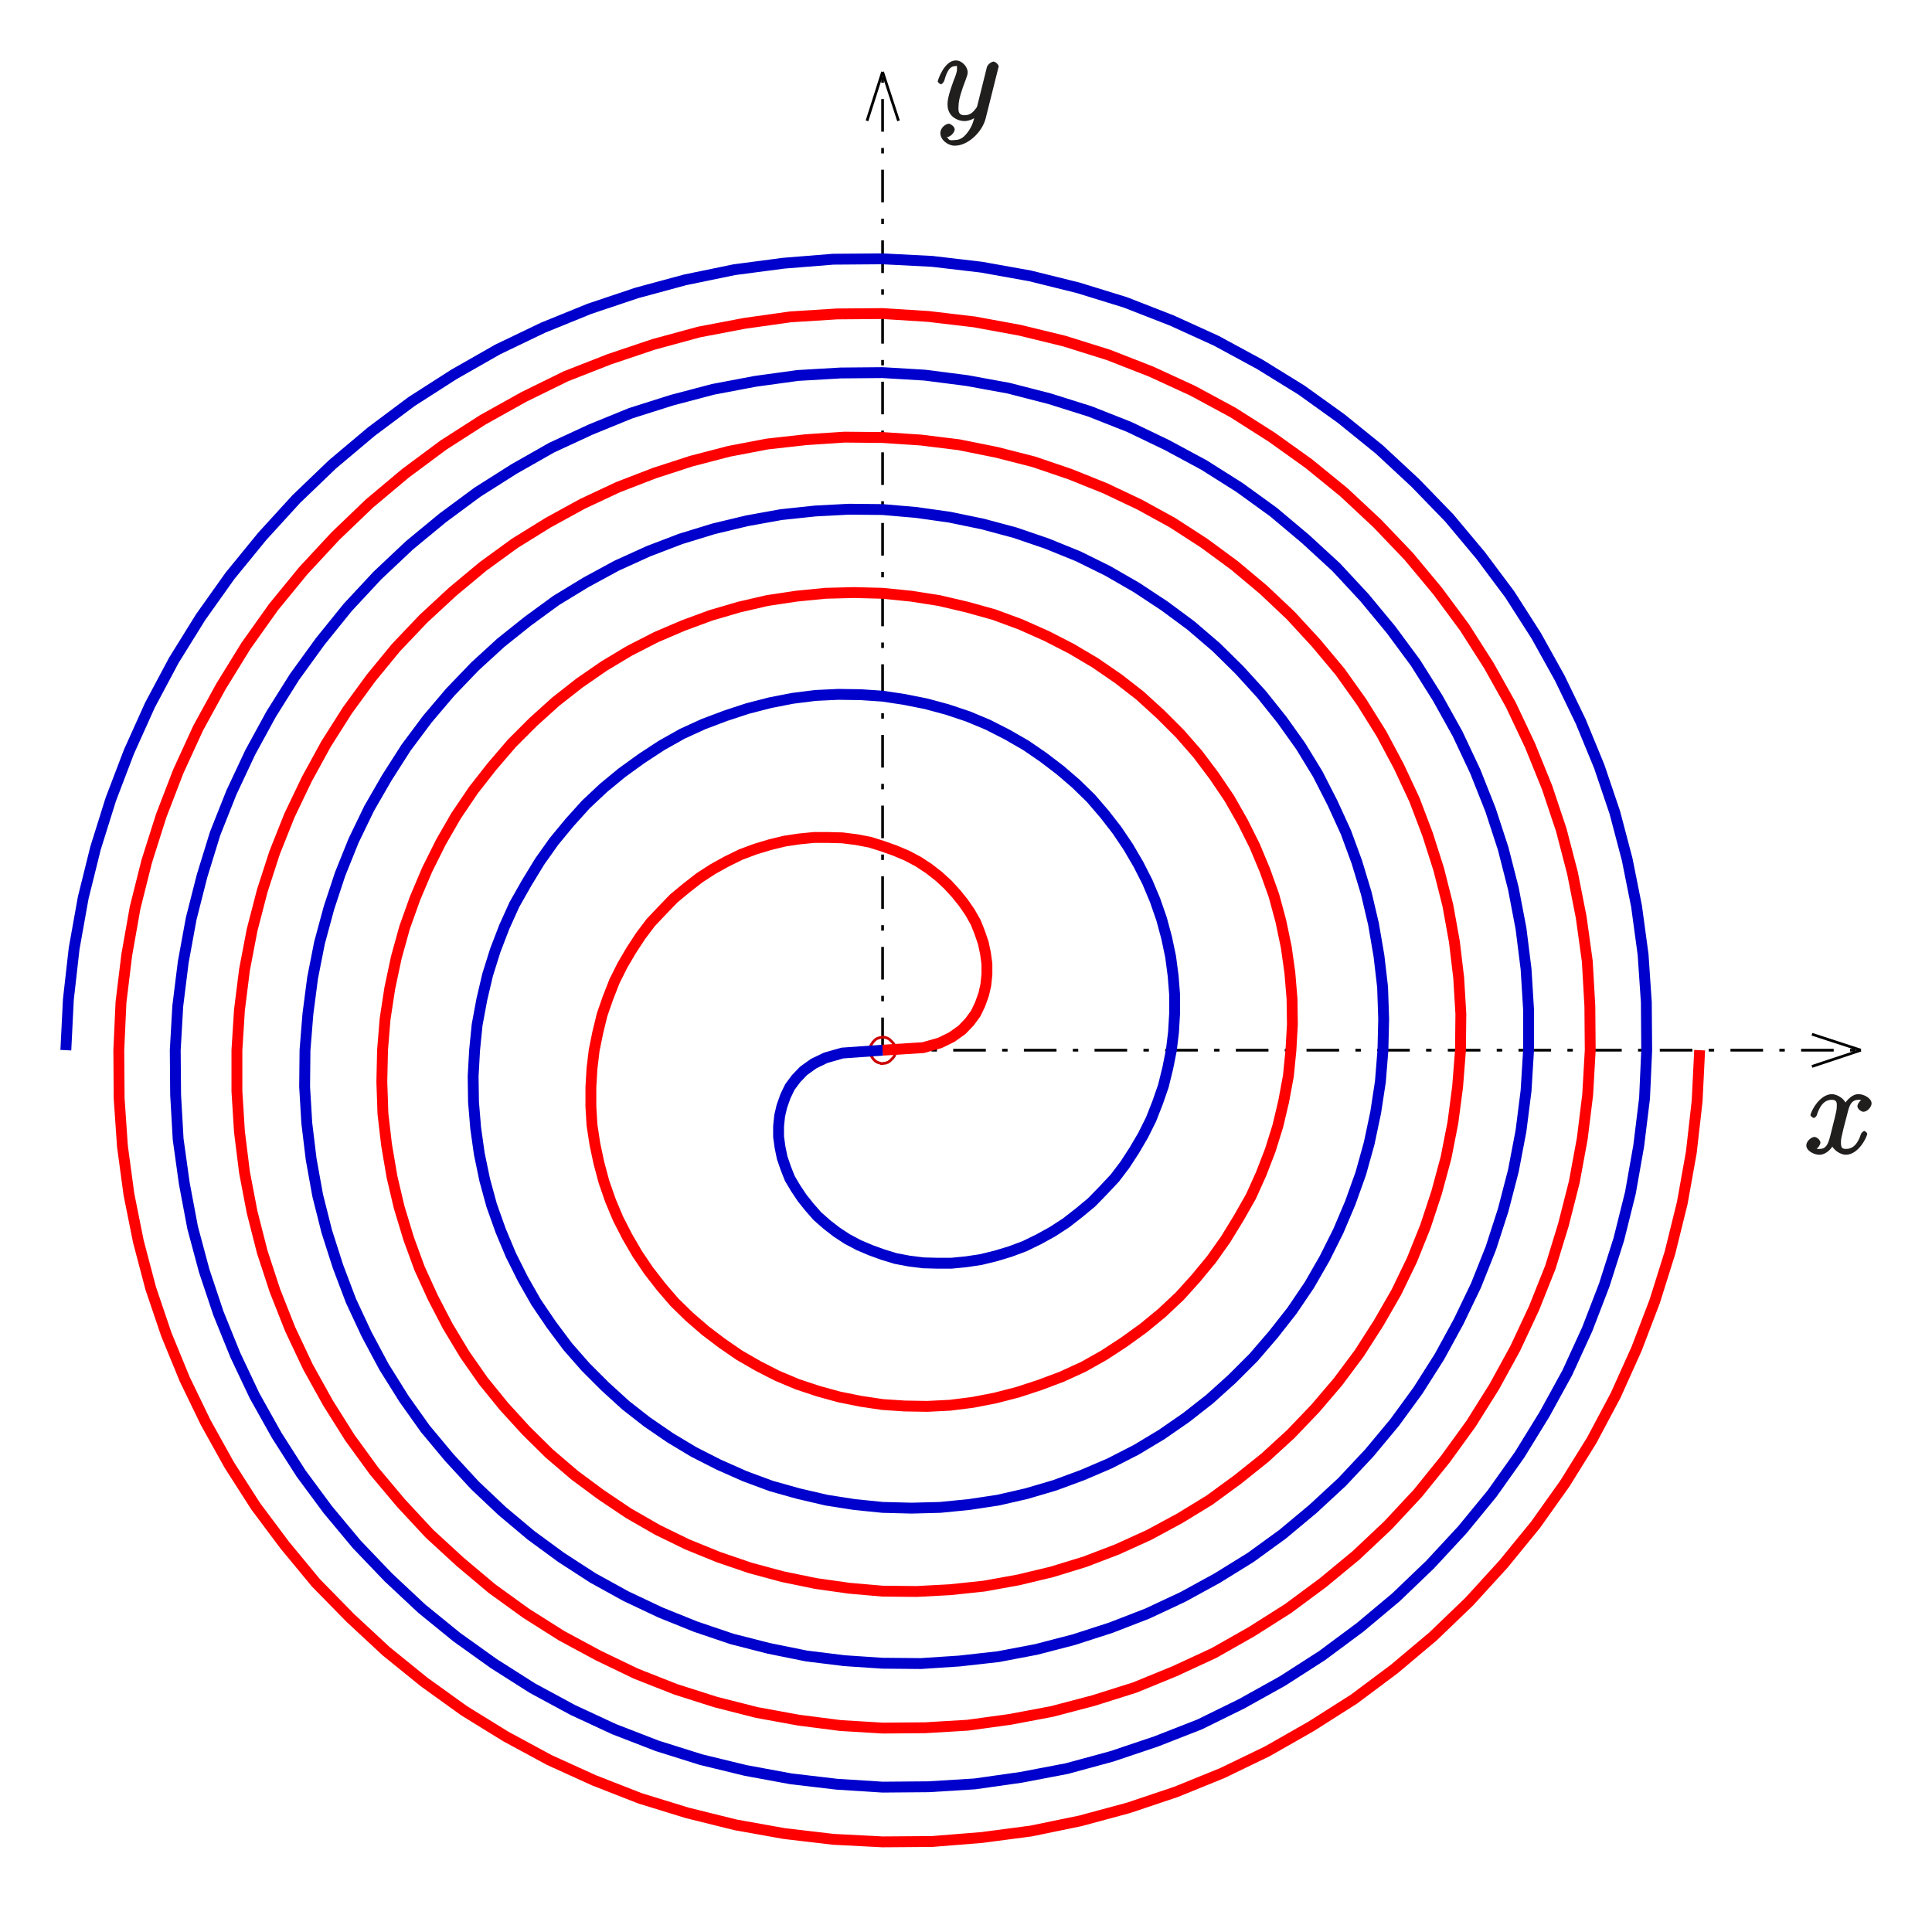 <?xml version="1.0" encoding="UTF-8" standalone="no"?>
<svg
   xmlns:dc="http://purl.org/dc/elements/1.1/"
   xmlns:cc="http://creativecommons.org/ns#"
   xmlns:rdf="http://www.w3.org/1999/02/22-rdf-syntax-ns#"
   xmlns:svg="http://www.w3.org/2000/svg"
   xmlns="http://www.w3.org/2000/svg"
   xmlns:xlink="http://www.w3.org/1999/xlink"
   xmlns:sodipodi="http://sodipodi.sourceforge.net/DTD/sodipodi-0.dtd"
   xmlns:inkscape="http://www.inkscape.org/namespaces/inkscape"
   width="226.578"
   height="223.735"
   viewBox="0 0 181.263 178.988"
   version="1.1"
   id="svg2"
   inkscape:version="0.48.5 r10040"
   sodipodi:docname="spir.svg">
  <sodipodi:namedview
     pagecolor="#ffffff"
     bordercolor="#666666"
     borderopacity="1"
     objecttolerance="10"
     gridtolerance="10"
     guidetolerance="10"
     inkscape:pageopacity="0"
     inkscape:pageshadow="2"
     inkscape:window-width="1267"
     inkscape:window-height="498"
     id="namedview64"
     showgrid="false"
     units="mm"
     fit-margin-top="2"
     fit-margin-left="2"
     fit-margin-right="2"
     fit-margin-bottom="2"
     inkscape:zoom="1.4615504"
     inkscape:cx="113.28918"
     inkscape:cy="111.86751"
     inkscape:window-x="0"
     inkscape:window-y="0"
     inkscape:window-maximized="0"
     inkscape:current-layer="svg2" />
  <defs
     id="defs4">
    <g
       id="g6">
      <symbol
         overflow="visible"
         id="glyph0-0"
         style="overflow:visible">
        <path
           style="stroke:none"
           d=""
           id="path9"
           inkscape:connector-curvature="0" />
      </symbol>
      <symbol
         overflow="visible"
         id="glyph0-1"
         style="overflow:visible">
        <path
           style="stroke:none"
           d="M 5.672,-5.172 C 5.281,-5.109 4.969,-4.656 4.969,-4.438 c 0,0.297 0.391,0.531 0.562,0.531 0.359,0 0.766,-0.453 0.766,-0.781 0,-0.5 -0.734,-0.875 -1.234,-0.875 -0.719,0 -1.297,0.859 -1.406,1.078 L 3.984,-4.469 C 3.703,-5.359 2.812,-5.562 2.594,-5.562 c -1.219,0 -2.031,1.719 -2.031,1.984 0,0.047 0.219,0.25 0.297,0.25 0.094,0 0.234,-0.109 0.297,-0.25 0.406,-1.344 1.062,-1.453 1.406,-1.453 0.531,0 0.469,0.359 0.469,0.641 0,0.266 -0.062,0.531 -0.203,1.109 l -0.406,1.625 c -0.188,0.719 -0.359,1.234 -1,1.234 -0.062,0 -0.25,0.047 -0.5,-0.109 l -0.109,0.25 C 1.25,-0.359 1.5,-0.859 1.5,-1 c 0,-0.25 -0.344,-0.547 -0.562,-0.547 -0.297,0 -0.766,0.406 -0.766,0.797 0,0.5 0.719,0.875 1.234,0.875 0.578,0 1.094,-0.5 1.344,-0.984 L 2.469,-0.969 C 2.672,-0.266 3.438,0.125 3.875,0.125 c 1.219,0 2.016,-1.719 2.016,-1.984 0,-0.047 -0.203,-0.25 -0.266,-0.25 -0.109,0 -0.297,0.203 -0.328,0.297 -0.328,1.047 -0.844,1.391 -1.391,1.391 -0.422,0 -0.484,-0.156 -0.484,-0.641 0,-0.266 0.047,-0.453 0.234,-1.25 l 0.422,-1.625 C 4.25,-4.656 4.5,-5.031 5.062,-5.031 c 0.016,0 0.234,-0.031 0.484,0.125 z m 0,0"
           id="path12"
           inkscape:connector-curvature="0" />
      </symbol>
      <symbol
         overflow="visible"
         id="glyph0-2"
         style="overflow:visible">
        <path
           style="stroke:none"
           d="m 3.031,1.094 c -0.328,0.453 -0.672,0.812 -1.266,0.812 -0.141,0 -0.562,0.125 -0.656,-0.203 -0.203,-0.062 -0.141,-0.062 -0.125,-0.062 C 1.344,1.641 1.75,1.188 1.75,0.906 1.75,0.641 1.359,0.375 1.188,0.375 c -0.203,0 -0.781,0.312 -0.781,0.891 0,0.609 0.688,1.172 1.359,1.172 1.203,0 2.562,-1.25 2.891,-2.562 L 5.828,-4.797 C 5.844,-4.859 5.875,-4.922 5.875,-5 c 0,-0.172 -0.312,-0.453 -0.484,-0.453 -0.109,0 -0.531,0.188 -0.625,0.547 l -0.875,3.516 C 3.828,-1.172 3.875,-1.25 3.781,-1.109 c -0.25,0.328 -0.516,0.688 -1.094,0.688 -0.672,0 -0.578,-0.5 -0.578,-0.828 0,-0.672 0.328,-1.594 0.656,-2.453 0.125,-0.344 0.203,-0.516 0.203,-0.75 0,-0.5 -0.516,-1.109 -1.109,-1.109 -1.094,0 -1.703,1.875 -1.703,1.984 0,0.047 0.219,0.25 0.297,0.25 0.109,0 0.281,-0.203 0.328,-0.359 0.281,-1.016 0.578,-1.344 1.047,-1.344 0.109,0 0.141,-0.141 0.141,0.25 0,0.312 -0.125,0.641 -0.312,1.094 -0.578,1.578 -0.578,1.984 -0.578,2.266 0,1.141 0.984,1.547 1.578,1.547 0.344,0 0.875,-0.156 1.188,-0.469 L 3.688,-0.531 C 3.516,0.125 3.438,0.5 3.031,1.094 z m 0,0"
           id="path15"
           inkscape:connector-curvature="0" />
      </symbol>
    </g>
    <clipPath
       id="clip1">
      <path
         d="m 379,139 5.68,0 0,3 L 379,142 z m 0,0"
         id="path18"
         inkscape:connector-curvature="0" />
    </clipPath>
    <clipPath
       id="clip2">
      <path
         d="m 379,141 5.68,0 0,3 L 379,144 z m 0,0"
         id="path21"
         inkscape:connector-curvature="0" />
    </clipPath>
    <clipPath
       id="clip3">
      <path
         d="m 292,141 92.68,0 0,1 L 292,142 z m 0,0"
         id="path24"
         inkscape:connector-curvature="0" />
    </clipPath>
    <clipPath
       id="clip4">
      <path
         d="m 220,71 150,0 0,145.941 -150,0 z m 0,0"
         id="path27"
         inkscape:connector-curvature="0" />
    </clipPath>
  </defs>
  <g
     id="surface1"
     transform="translate(-209.625,-43.012)">
    <g
       clip-path="url(#clip1)"
       clip-rule="nonzero"
       id="g30">
      <path
         style="fill:none;stroke:#000000;stroke-width:2.55;stroke-linecap:butt;stroke-linejoin:round;stroke-miterlimit:10;stroke-opacity:1"
         d="m 3842.148,7004.57 -45.898,14.961"
         transform="matrix(0.1,0,0,-0.1,0,842)"
         id="path32"
         inkscape:connector-curvature="0" />
    </g>
    <g
       clip-path="url(#clip2)"
       clip-rule="nonzero"
       id="g34">
      <path
         style="fill:none;stroke:#000000;stroke-width:2.55;stroke-linecap:butt;stroke-linejoin:round;stroke-miterlimit:10;stroke-opacity:1"
         d="M 3842.148,7004.57 3796.25,6989.297"
         transform="matrix(0.1,0,0,-0.1,0,842)"
         id="path36"
         inkscape:connector-curvature="0" />
    </g>
    <g
       clip-path="url(#clip3)"
       clip-rule="nonzero"
       id="g38">
      <path
         style="fill:none;stroke:#000000;stroke-width:2.55;stroke-linecap:butt;stroke-linejoin:round;stroke-miterlimit:10;stroke-opacity:1;stroke-dasharray:30.595, 15.298, 5.099, 15.298"
         d="m 2924.297,7004.57 917.851,0"
         transform="matrix(0.1,0,0,-0.1,0,842)"
         id="path40"
         inkscape:connector-curvature="0" />
    </g>
    <path
       style="fill:none;stroke:#000000;stroke-width:2.55;stroke-linecap:butt;stroke-linejoin:round;stroke-miterlimit:10;stroke-opacity:1"
       d="m 2924.297,7922.422 -14.609,-45.898"
       transform="matrix(0.1,0,0,-0.1,0,842)"
       id="path42"
       inkscape:connector-curvature="0" />
    <path
       style="fill:none;stroke:#000000;stroke-width:2.55;stroke-linecap:butt;stroke-linejoin:round;stroke-miterlimit:10;stroke-opacity:1"
       d="m 2924.297,7922.422 14.961,-45.898"
       transform="matrix(0.1,0,0,-0.1,0,842)"
       id="path44"
       inkscape:connector-curvature="0" />
    <path
       style="fill:none;stroke:#000000;stroke-width:2.55;stroke-linecap:butt;stroke-linejoin:round;stroke-miterlimit:10;stroke-opacity:1;stroke-dasharray:30.595, 15.298, 5.099, 15.298"
       d="m 2924.297,7004.57 0,917.852"
       transform="matrix(0.1,0,0,-0.1,0,842)"
       id="path46"
       inkscape:connector-curvature="0" />
    <path
       style="fill:none;stroke:#cc0000;stroke-width:2.55;stroke-linecap:butt;stroke-linejoin:bevel;stroke-miterlimit:10;stroke-opacity:1"
       d="m 2936.523,7004.57 0,0.352 -0.351,0.664 0,1.719 -0.312,0.664 0,0.352 -0.352,0.352 0,0.664 -0.664,1.016 -0.703,1.016 -1.367,1.367 -0.312,0.351 -1.367,1.367 -1.016,0.664 -0.351,0.351 -0.352,0 -0.312,0.312 -1.016,0.352 -1.367,0.352 -1.016,0.351 -1.719,0 -0.664,-0.351 -1.367,0 -0.703,-0.352 -0.312,0 -0.703,-0.352 -0.664,0 -2.031,-1.328 -1.719,-1.719 -0.312,-0.352 -0.703,-1.016 -0.664,-1.016 -0.352,-0.312 0,-0.352 -0.352,-0.352 -0.312,-1.016 -0.351,-1.367 -0.352,-1.016 0,-1.68 0.352,-1.055 0,-1.328 0.351,-1.016 0,-0.352 0.312,-0.352 0,-0.664 0.703,-1.016 0.664,-1.055 0.703,-1.016 2.031,-2.031 1.016,-0.664 0.664,-0.351 0.703,-0.352 1.016,-0.312 1.367,-0.352 0.664,-0.351 1.719,0 0.664,0.351 1.68,0 0.703,0.352 0.352,0 0.312,0.312 0.703,0 1.016,0.703 1.016,0.664 1.367,1.367 0.312,0.351 0.352,0.312 1.016,1.016 0.703,1.055 0.312,0.312 0.351,0.703 0.352,1.016 0.312,1.367 0.351,1.016 z m 0,0"
       transform="matrix(0.1,0,0,-0.1,0,842)"
       id="path48"
       inkscape:connector-curvature="0" />
    <g
       clip-path="url(#clip4)"
       clip-rule="nonzero"
       id="g50">
      <path
         style="fill:none;stroke:#ff0000;stroke-width:10.198;stroke-linecap:butt;stroke-linejoin:round;stroke-miterlimit:10;stroke-opacity:1"
         d="m 2924.297,7004.57 38.047,2.383 15.664,4.414 11.211,5.469 9.531,6.797 7.148,7.461 5.742,7.812 4.102,8.516 3.398,9.492 2.031,8.867 1.016,9.844 0,9.883 -1.328,9.844 -2.07,9.844 -3.398,9.883 -3.75,9.492 -5.43,9.531 -6.094,8.828 -6.836,8.516 -7.812,8.477 -8.477,7.812 -9.18,7.148 -9.844,6.484 -10.899,5.781 -11.211,4.727 -11.562,4.102 -11.914,3.75 -12.578,2.383 -13.242,1.68 -13.281,0.351 -13.242,0 -13.945,-1.367 -13.594,-2.031 -13.945,-3.398 -13.594,-4.101 -13.594,-5.078 -13.242,-6.484 -12.93,-7.149 -12.578,-8.125 -12.227,-9.531 -11.914,-9.844 -10.859,-11.25 -10.898,-11.523 -9.492,-12.617 -8.867,-13.555 -8.164,-13.945 -7.461,-14.961 -6.133,-15.664 -5.43,-15.625 -4.062,-16.641 -3.398,-16.68 -2.07,-17.344 -1.016,-17.305 0,-18.047 1.016,-17.344 2.734,-18.008 3.75,-17.656 4.727,-17.695 6.133,-17.656 7.148,-17.031 8.516,-16.641 9.492,-16.328 10.547,-15.625 11.875,-15.312 12.578,-14.609 13.945,-13.594 14.961,-12.93 15.664,-11.875 16.289,-11.211 17.695,-10.195 18.008,-9.18 18.711,-7.852 19.375,-6.445 19.727,-5.43 20.391,-4.102 20.391,-3.047 20.742,-1.367 21.055,-0.352 21.445,1.055 21.406,2.695 21.094,4.102 21.055,5.43 20.742,6.797 20.742,7.812 20.039,9.18 19.375,10.899 18.711,12.226 18.359,13.242 17.344,14.297 16.641,15.625 15.312,16.992 14.609,17.695 13.242,18.711 12.266,20.039 11.562,20.391 9.492,21.094 8.516,22.07 7.109,22.773 5.469,23.125 4.414,23.828 2.383,24.102 1.367,24.141 -0.352,24.141 -2.031,24.492 -3.398,24.102 -5.117,24.492 -6.445,23.789 -8.516,23.789 -9.531,22.812 -11.211,22.422 -12.578,22.109 -14.258,21.055 -15.312,20.391 -16.641,19.062 -18.359,18.359 -19.375,17.656 -20.078,15.625 -21.758,14.961 -22.422,13.281 -23.125,11.875 -24.453,10.898 -24.844,9.18 -25.469,7.109 -26.211,6.133 -26.172,4.102 -26.836,2.695 -26.875,0.703 -26.836,-0.703 -27.188,-2.695 -27.227,-4.102 -26.484,-6.133 -26.523,-7.773 -25.859,-9.531 -25.469,-10.898 -25.156,-12.891 -23.828,-14.297 -23.086,-15.977 -22.109,-17.344 -21.094,-19.023 -20.039,-20.039 -18.711,-21.797 -17.305,-22.07 -16.328,-24.141 -14.297,-24.805 -12.891,-25.859 -11.25,-26.523 -9.844,-27.539 -7.812,-28.203 -6.133,-28.906 -4.414,-28.867 -2.383,-29.258 -0.664,-29.57 1.016,-29.922 3.398,-29.219 5.078,-29.922 6.797,-28.906 8.867,-29.219 10.195,-27.891 12.578,-27.539 13.945,-26.836 15.977,-26.523 17.344,-24.805 19.375,-23.828 20.742,-22.734 21.719,-21.445 23.828,-20.391 24.805,-18.359 25.82,-17.344 27.188,-15.625 27.891,-13.594 29.258,-11.914 29.883,-10.195 30.273,-8.164 31.289,-6.445 31.25,-4.414 31.289,-2.734 31.953,-0.312 31.602,1.68 31.953,3.398 31.953,5.781 31.289,7.5 30.938,9.492 30.234,11.562 29.922,13.594 28.906,15.625 27.891,17.031 26.484,19.375 25.508,20.391 24.141,22.109 23.125,24.141 21.406,25.117 20.039,26.875 18.047,28.203 16.641,28.906 14.609,30.234 12.578,31.289 10.547,31.953 8.828,32.656 6.484,32.969 4.414,33.633 2.695,34.336 0.351,33.984 -2.031,34.023 -4.062,33.984 -6.133,33.984 -8.516,33.672 -10.508,32.969 -12.266,32.305 -14.609,31.25 -16.328,30.625 -18.672,29.922 -20.078,28.203 -22.422,26.836 -24.141,26.211 -25.508,24.102 -27.188,22.773 -28.203,20.742 -29.922,19.375 -30.938,16.992 -32.305,15.312 -32.969,13.242 -33.984,11.562 -34.688,8.867 -35.352,7.109 -35.703,4.414 -36.016,2.383 -35.703,0.351 -36.016,-2.383 -36.406,-4.062 -35.664,-6.797 -35.352,-9.18 -34.688,-11.25 -34.336,-13.242 -33.32,-15.625 -32.305,-17.695 -31.25,-19.375 -29.922,-21.758 -28.555,-23.789 -27.188,-25.156 -25.859,-27.188 -23.438,-28.555 -22.109,-30.273 -20.039,-31.602 -18.047,-32.969 -16.289,-34.023 -13.945,-35 -11.562,-35.703 -9.531,-36.719 -7.148,-37.383 -4.727,-37.734 -2.383,-37.734 0,-38.398 2.383,-38.086 4.727,-38.047 7.148,-37.422 9.531,-37.383 11.914,-36.367 14.258,-36.055 16.68,-35.352 18.672,-33.633 20.742,-32.969 22.773,-31.289 25.156,-29.922 26.523,-28.555 28.867,-26.523 29.922,-25.156 31.992,-23.125 33.281,-21.055 34.688,-18.711 35.352,-16.992 37.07,-14.609 37.383,-11.914 38.75,-9.844 39.102,-7.149 39.414,-5.078 39.453,-2.383 39.766,0.312 40.117,2.383 39.766,5.469 39.453,7.461 38.75,10.195 38.75,12.227 37.383,15.312 36.719,16.992 35.352,20.039 34.336,21.758 32.617,24.141 31.289,25.859 29.922,28.203 27.891,29.922 25.82,31.953 24.141,33.32 21.758,34.688 19.727,36.016 17.656,37.734 15.312,38.398 12.227,39.805 10.195,40.117 7.5,40.781 5.078,41.133 2.383,41.797 -0.351,41.484 -2.383,41.797 -5.742,41.484 -8.164,41.484 -10.547,40.469 -13.281,39.766 -15.977,39.414 -18.008,38.086 -20.742,37.031 -22.773,35.703 -25.156,33.984 -27.188,32.656 -29.57,30.938 -31.289,29.219 -32.969,26.875 -34.688,24.805 -36.367,23.125 -37.734,20.391 -39.102,18.008 -40.078,15.664 -41.133,12.891 -41.836,10.195 -42.5,7.812 -43.164,5.117 -43.164,2.734 -42.852,-0.351 -43.477,-2.734 -43.203,-6.094 -42.812,-8.164 -42.5,-11.562 -41.484,-13.945 -40.781,-15.977 -39.453,-19.375 -38.398,-21.406 -37.07,-23.789 -35.703,-26.523 -33.633,-28.203 -31.953,-30.625 -30.273,-32.617 -27.852,-34.023 -25.859,-36.367 -23.438,-38.047 -21.406,-39.102 -18.711,-40.781 -15.977,-41.484 -13.594,-42.852 -10.898,-43.516 -7.812,-44.18 -5.43,-44.531 -2.031,-44.883 0.312,-45.195 3.086,-44.883 6.094,-45.195 8.867,-44.219 11.562,-43.867 14.609,-43.164 17.305,-42.148 19.727,-40.781 22.109,-39.766 24.805,-38.75 27.227,-36.406 29.219,-35.352 32.305,-32.969 33.633,-31.25 35.703,-28.906 37.383,-26.875 39.102,-24.141 40.781,-22.07 41.836,-19.023 43.516,-17.031 44.18,-13.594 45.234,-11.211 45.547,-8.164 46.211,-5.43 46.25,-2.383 46.562,0.351 46.562,3.75 46.25,6.094 46.211,9.531 45.234,12.227 44.531,14.961 43.516,17.695 42.148,20.391 41.133,23.438 40.117,25.508 37.734,28.203 36.367,30.586 33.984,32.656 31.953,35 30.273,37.07 27.539,38.75 25.156,40.469 22.422,42.148 19.727,43.828 16.992,44.531 14.297,45.547 11.524,46.602 8.516,47.578 5.43,47.93 2.383,47.93"
         transform="matrix(0.1,0,0,-0.1,0,842)"
         id="path52"
         inkscape:connector-curvature="0" />
    </g>
    <path
       style="fill:none;stroke:#0000cc;stroke-width:10.198;stroke-linecap:butt;stroke-linejoin:round;stroke-miterlimit:10;stroke-opacity:1"
       d="m 2924.297,7004.57 -37.734,-2.695 -15.625,-4.453 -11.25,-5.43 -9.492,-6.797 -7.148,-7.461 -5.781,-7.812 -4.101,-8.516 -3.359,-9.531 -2.07,-8.828 -1.016,-9.844 0,-9.883 1.367,-9.844 2.031,-9.844 3.398,-9.883 3.75,-9.492 5.43,-9.18 6.133,-9.18 6.797,-8.516 7.461,-8.516 8.867,-7.812 9.18,-7.109 9.844,-6.484 10.898,-5.781 11.211,-4.766 11.211,-4.062 12.226,-3.75 12.578,-2.383 13.242,-1.68 13.281,-0.352 13.242,0 13.945,1.367 13.594,2.031 13.945,3.398 13.594,4.101 13.594,5.078 13.281,6.484 12.891,7.109 12.578,8.164 12.266,9.531 11.875,9.844 10.898,11.211 10.859,11.562 9.531,12.578 8.828,13.594 8.164,13.945 7.461,14.961 6.133,15.625 5.43,15.664 4.101,16.641 3.398,16.992 2.031,16.992 1.016,17.344 0,18.008 -1.367,17.344 -2.383,18.047 -3.711,17.656 -4.766,17.695 -6.133,17.656 -7.149,16.992 -8.476,16.68 -9.531,16.289 -10.547,15.664 -11.875,15.273 -12.578,14.649 -13.945,13.594 -14.961,12.891 -15.625,11.914 -16.328,11.211 -17.695,10.195 -18.008,9.18 -18.672,7.812 -19.375,6.484 -20.078,5.43 -20.391,4.062 -20.391,3.086 -20.391,1.367 -21.094,0.312 -21.406,-1.016 -21.445,-2.695 -21.055,-4.102 -21.094,-5.43 -20.703,-6.797 -20.742,-7.812 -20.078,-9.18 -19.375,-10.899 -18.672,-12.226 -18.359,-13.281 -17.344,-14.258 -16.641,-15.625 -15.312,-16.992 -14.609,-17.695 -13.281,-18.711 -12.226,-20.039 -11.562,-20.391 -9.531,-21.094 -8.477,-22.07 -7.148,-22.812 -5.43,-23.086 -4.414,-23.789 -2.383,-23.828 -1.367,-24.453 0.351,-24.141 2.031,-24.492 3.398,-24.141 5.078,-24.453 6.484,-23.828 8.477,-23.789 9.531,-22.773 11.211,-22.422 12.578,-22.109 14.297,-21.055 15.273,-20.43 16.68,-19.023 18.359,-18.359 19.375,-17.656 20.039,-15.664 21.758,-14.922 22.109,-13.281 23.438,-11.914 24.492,-10.859 24.805,-9.18 25.508,-7.148 26.172,-6.094 26.172,-4.102 26.523,-2.695 27.188,-0.703 26.875,0.703 27.188,2.695 27.188,4.102 26.523,6.094 26.523,7.812 25.82,9.531 25.508,10.898 25.156,12.891 23.789,14.297 23.086,15.977 22.109,17.344 21.094,19.023 20.039,20.039 18.711,21.758 17.344,22.109 16.328,24.141 14.258,24.805 12.93,25.859 11.211,26.484 9.844,27.539 7.852,28.242 6.094,28.867 4.414,28.906 2.383,29.57 0.703,29.258 -1.016,29.883 -3.398,29.258 -5.117,29.922 -6.797,28.906 -8.828,29.219 -10.234,27.891 -12.578,27.5 -13.906,27.227 -15.976,26.172 -17.695,24.805 -19.023,23.789 -20.742,22.773 -21.758,21.445 -23.789,20.391 -24.805,18.359 -26.211,17.305 -27.188,15.664 -27.539,13.594 -29.219,11.875 -29.922,10.234 -30.234,8.125 -31.289,6.484 -31.289,4.414 -31.602,2.734 -31.602,0.312 -31.641,-1.68 -31.953,-3.398 -31.953,-5.781 -31.25,-7.5 -30.977,-9.492 -30.234,-11.562 -29.922,-13.594 -28.867,-15.664 -27.891,-16.992 -26.523,-19.375 -25.508,-20.391 -24.141,-22.109 -23.125,-24.102 -21.406,-25.195 -20.039,-26.836 -18.008,-28.203 -16.68,-28.906 -14.609,-30.273 -12.578,-31.25 -10.547,-31.953 -8.828,-32.656 -6.484,-32.969 -4.375,-33.672 -2.734,-33.984 -0.352,-34.336 2.031,-33.984 4.101,-33.984 6.133,-34.023 8.477,-33.633 10.547,-32.969 12.226,-32.305 14.609,-31.289 16.328,-30.586 18.711,-29.922 20.039,-28.203 22.422,-26.875 24.141,-26.172 25.508,-24.102 27.188,-22.812 28.242,-20.703 29.922,-19.375 30.898,-17.031 32.305,-15.273 32.969,-13.281 34.023,-11.523 34.648,-8.867 35.352,-7.148 35.703,-4.414 35.703,-2.383 36.016,-0.312 36.055,2.383 36.367,4.062 35.703,6.797 35.352,9.18 34.688,11.211 34.297,13.281 33.32,15.625 32.305,17.695 31.289,19.375 29.922,21.719 28.555,23.828 27.188,25.156 25.508,27.188 23.789,28.555 22.07,30.234 20.078,31.641 18.008,32.969 16.328,33.984 13.945,35.039 11.524,35.664 9.531,36.719 7.149,37.422 4.766,37.734 2.344,38.047 0,38.086 -2.344,38.086 -4.766,38.047 -7.149,37.422 -9.531,37.383 -11.875,36.367 -14.297,36.055 -16.641,35.352 -18.711,33.633 -20.742,32.969 -23.125,31.289 -24.805,29.922 -26.523,28.555 -28.867,26.523 -29.922,25.156 -31.953,23.125 -33.32,21.055 -34.688,18.711 -35.352,16.992 -37.031,14.609 -37.734,11.875 -38.438,9.883 -39.062,7.148 -39.453,5.078 -39.766,2.383 -39.453,-0.351 -40.117,-2.344 -39.766,-5.469 -39.414,-7.461 -38.75,-10.195 -38.75,-12.266 -37.422,-15.273 -36.719,-16.992 -35.352,-20.078 -34.336,-21.758 -32.617,-24.141 -31.289,-25.82 -29.922,-28.203 -27.852,-29.922 -25.82,-31.953 -24.141,-33.32 -21.797,-34.688 -19.688,-36.016 -17.695,-37.734 -15.273,-38.438 -12.266,-39.766 -10.195,-40.117 -7.461,-40.781 -5.117,-41.133 -2.383,-41.484 0.352,-41.797 2.383,-41.836 5.781,-41.445 7.812,-41.484 10.859,-40.469 13.281,-39.766 15.976,-39.414 18.008,-38.086 20.742,-37.07 22.773,-35.664 25.156,-34.023 27.188,-32.617 29.609,-30.938 31.25,-29.258 32.969,-26.836 34.688,-24.805 36.367,-23.125 37.734,-20.391 38.75,-18.008 40.469,-15.664 41.133,-12.93 41.797,-10.156 42.5,-7.852 43.164,-5.078 42.852,-2.734 43.164,0.352 43.516,2.695 43.164,6.133 42.852,8.164 42.5,11.562 41.445,13.945 40.82,15.976 39.414,19.375 38.438,21.406 37.031,23.789 35.703,26.523 33.672,28.203 31.953,30.625 30.234,32.617 27.891,33.984 25.82,36.367 23.438,38.086 21.445,39.102 18.672,40.781 15.976,41.484 13.633,42.852 10.859,43.477 7.812,44.219 5.469,44.531 2.031,45.195 -0.352,44.883 -3.047,44.883 -6.133,45.195 -8.828,44.18 -11.562,43.867 -14.609,43.164 -17.344,42.148 -19.727,40.82 -22.109,39.766 -24.805,38.75 -27.188,36.367 -29.57,35.352 -31.953,32.969 -33.672,31.289 -35.703,28.906 -37.383,26.836 -39.102,24.141 -40.781,22.109 -41.797,19.023 -43.555,16.992 -44.18,13.633 -45.195,11.211 -45.547,8.164 -46.25,5.43 -46.562,2.383 -46.25,-0.351 -46.562,-3.75 -46.25,-6.094 -46.211,-9.531 -45.195,-12.227 -44.57,-14.961 -43.516,-17.695 -42.461,-20.391 -41.133,-23.438 -39.805,-25.508 -37.695,-28.203 -36.406,-30.625 -33.984,-32.617 -31.953,-35 -30.273,-37.07 -27.539,-38.75 -25.117,-40.469 -22.461,-42.148 -19.727,-43.828 -16.992,-44.57 -14.258,-45.547 -11.562,-46.562 -8.516,-47.578 -5.43,-47.93 -2.383,-47.617"
       transform="matrix(0.1,0,0,-0.1,0,842)"
       id="path54"
       inkscape:connector-curvature="0" />
    <g
       style="fill:#211e1e;fill-opacity:1"
       id="g56">
      <use
         xlink:href="#glyph0-1"
         x="378.922"
         y="151.23"
         id="use58"
         width="595"
         height="842" />
    </g>
    <g
       style="fill:#211e1e;fill-opacity:1"
       id="g60">
      <use
         xlink:href="#glyph0-2"
         x="297.445"
         y="54.243"
         id="use62"
         width="595"
         height="842" />
    </g>
  </g>
</svg>
